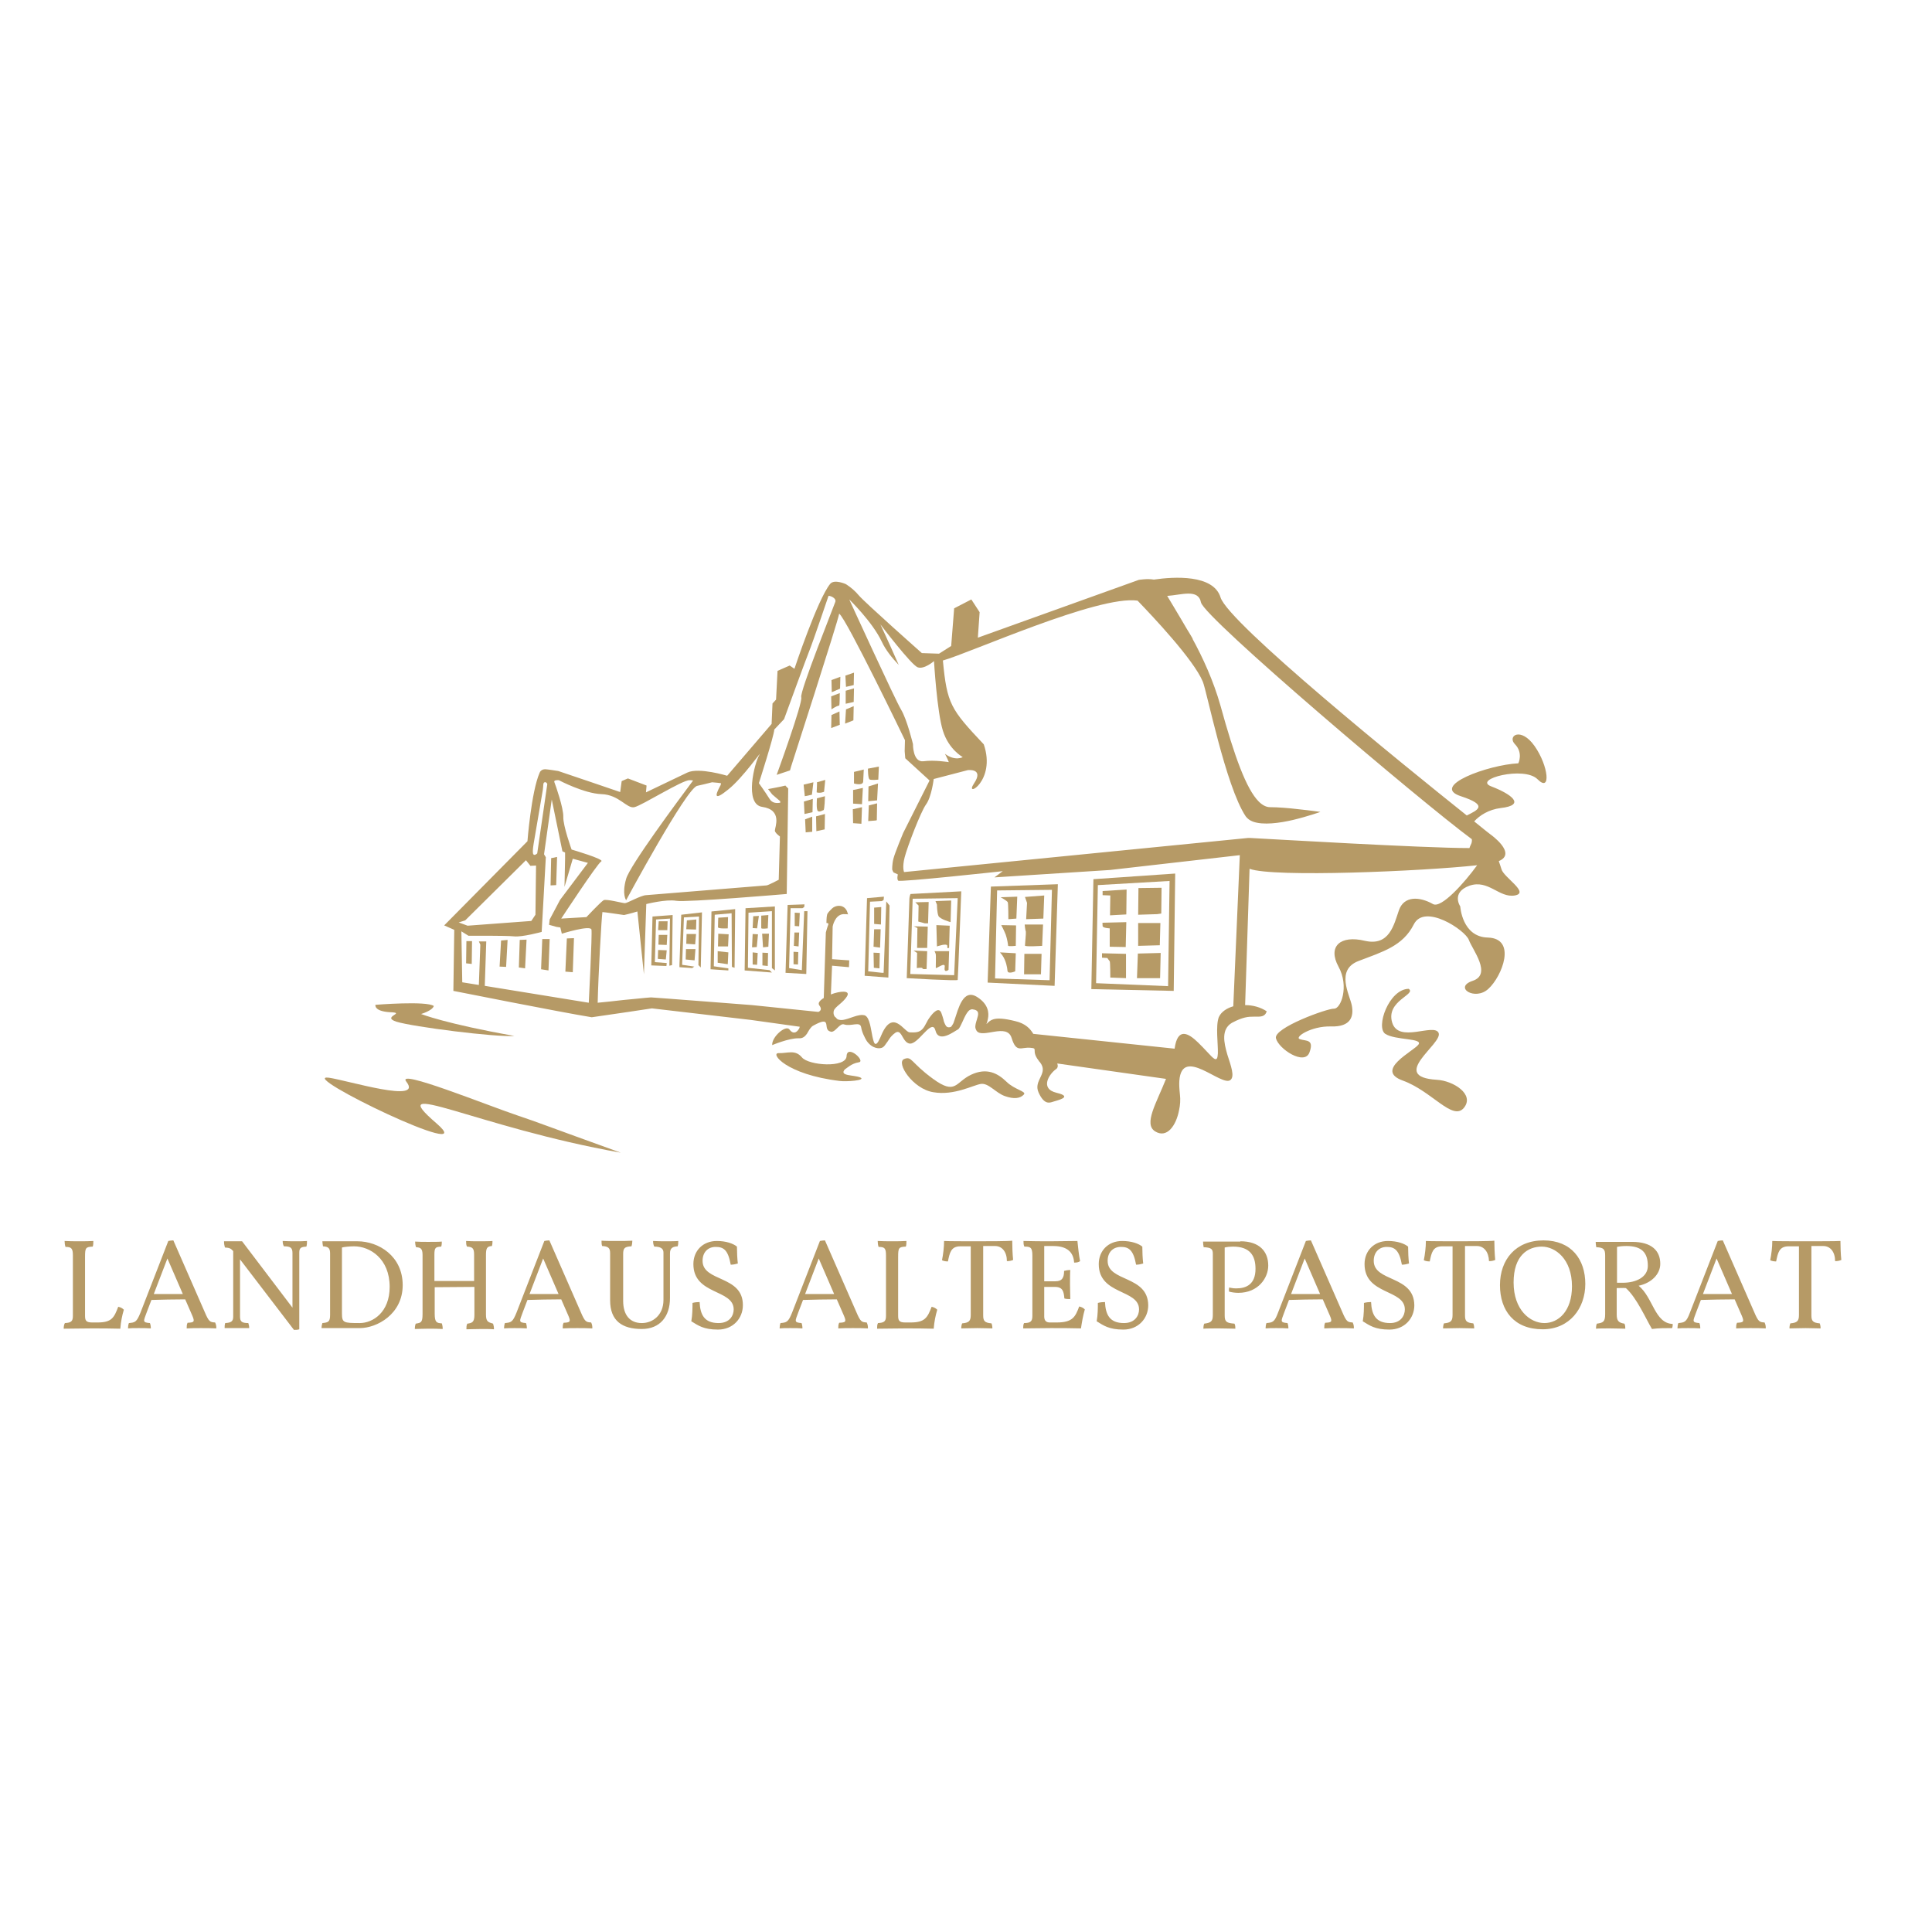 <?xml version="1.0" encoding="UTF-8"?> <svg xmlns="http://www.w3.org/2000/svg" xmlns:xlink="http://www.w3.org/1999/xlink" version="1.1" id="layer" x="0px" y="0px" viewBox="-153 -46 652 652" style="enable-background:new -153 -46 652 652;" xml:space="preserve"> <style type="text/css"> .st0{fill:#B69A66;} </style> <path class="st0" d="M265.6,372.9c6.5,0,9.4,3.5,9.4,8.2c0,4.2-3.4,9.2-10.1,9.2c-1.2,0-2.3-0.2-3.1-0.4c-0.1-0.4-0.1-0.9,0-1.4 c0.6,0.1,1.2,0.3,2.4,0.3c3.3,0,6.5-1.3,6.5-6.6c0-4.6-2-7.5-7.6-7.5c-1,0-1.9,0.1-2.8,0.3v23c0,2.1,0.7,2.5,3.3,2.7 c0.3,0.5,0.3,1.2,0.3,1.7c-1.4,0-3.5-0.1-5.4-0.1c-1.9,0-4.5,0-5.4,0.1c0-0.6,0.1-1.3,0.3-1.7c2.2-0.3,2.9-0.7,2.9-2.9v-20.6 c0-1.6-0.4-2.2-3.1-2.3c-0.1-0.6-0.2-1.2-0.2-1.9H265.6 M-120.1,400.3h-1.8c-2.1,0-2.4-0.7-2.4-2.3v-19.8c0-3.1,0.2-3.4,2.6-3.5 c0.2-0.6,0.2-1.2,0.2-1.9c-1.5,0.1-2.9,0.1-4.7,0.1c-1.9,0-3.4,0-5-0.1c0,0.7,0.1,1.4,0.3,2c2,0,2.5,0.5,2.5,2.9v20.4 c0,1.8-0.6,2.3-2.7,2.4c-0.3,0.5-0.4,1.2-0.4,1.9c2.8,0,6.1-0.1,9.5-0.1c3.4,0,6.1,0,9.6,0.1c0.2-2.4,0.6-4.4,1.2-6.4 c-0.5-0.5-1-0.8-1.9-1C-114.5,398.7-115.3,400.3-120.1,400.3 M-91.3,390.7l-5.2-12l-4.6,12H-91.3z M-83.9,396.8 c1.4,3.3,1.8,3.4,3.5,3.5c0.3,0.7,0.4,1,0.4,2c-1.7-0.1-3.5-0.1-5.1-0.1c-1.6,0-3.4,0-4.9,0.1c0-0.7,0-1.3,0.3-1.9 c2.2-0.1,2.5-0.3,1.6-2.4l-2.4-5.5c-3.9,0-7.8,0.1-11.4,0.2l-1.6,4.2c-1.1,3-1.5,3.4,1.1,3.6c0.2,0.5,0.3,1.1,0.3,1.8 c-1.3-0.1-2.7-0.1-4.1-0.1c-1.4,0-2.7,0-3.6,0.1c0-0.6,0.1-1.3,0.3-1.8c2.1-0.2,2.6-0.3,3.9-3.5l9.4-24.2c0.6-0.1,1-0.2,1.7-0.2 L-83.9,396.8 M-57.6,372.8c0,0.7,0.1,1.2,0.4,1.8c2.1,0,2.9,0.4,2.9,2.2v18.5l-17-22.4c-0.7,0-2.4,0-3.3,0s-2.2,0-2.8,0 c0,0.8,0.1,1.4,0.3,2.1c1.4,0.1,1.9,0.2,2.8,1.2v22.2c0,1.5-0.7,2-2.7,2.1c-0.2,0.6-0.2,1.1-0.2,1.7c1,0,2.4,0,3.7,0s3.2,0,4.6,0 c0-0.6-0.1-1.1-0.3-1.7c-2.2,0-2.8-0.5-2.8-2.2V379l18.2,23.8c0.6,0,1.3,0,1.8-0.2v-25.9c0-1.6,0.6-1.9,2.4-2 c0.2-0.7,0.2-1.2,0.2-1.9c-1,0.1-2.4,0.1-3.7,0.1C-54.5,372.9-56.2,372.9-57.6,372.8 M-31.6,400.5c4.4,0,10.1-3.6,10.1-12.2 c0-9.6-6.7-13.7-12-13.7c-1.5,0-3.4,0.2-4.1,0.4v22.2C-37.6,400.4-37.1,400.5-31.6,400.5 M-32.4,372.9c7.2,0,15.3,5,15.3,14.8 c0,9.8-8.7,14.5-14.5,14.5h-12.9c0-0.5,0.1-1.1,0.3-1.7c2-0.2,2.6-0.4,2.6-2.8v-20.6c0-1.7-0.4-2.4-2.4-2.5 c-0.1-0.6-0.2-1.2-0.2-1.7H-32.4 M11,397.6v-20c0-2.3,0.3-3,2-3.1c0.2-0.6,0.2-1.2,0.2-1.7c-1.1,0.1-2.8,0.1-4.5,0.1 c-1.6,0-3.2,0-4.4-0.1c0,0.8,0,1.3,0.3,1.9c1.8,0.1,2.4,0.5,2.4,2.7v8.9H-6.4v-8.9c0-2.4,0.4-2.6,2.3-2.7c0.2-0.6,0.2-1.2,0.2-1.7 c-0.8,0.1-3,0.1-4.6,0.1c-1.6,0-3.1,0-4.4-0.1c0,0.7,0.1,1.3,0.3,1.9c1.4,0.1,2.2,0.3,2.2,2.6v20c0,2.9-0.6,2.9-2.3,3.2 c-0.2,0.5-0.3,1-0.3,1.8c1.1,0,2.6-0.1,4.4-0.1c1.8,0,3.5,0,5,0.1c0-0.7-0.1-1.3-0.3-1.9c-1.8-0.1-2.4-0.4-2.4-3.3v-8.9 c4.6,0,8.8-0.1,13.4-0.1v9.5c0,2.4-0.8,2.7-2.4,2.9c-0.3,0.6-0.3,1.1-0.3,1.9c1.3,0,3.1-0.1,5-0.1c1.6,0,3.3,0,4.3,0.1 c0-0.8-0.1-1.3-0.3-1.9C11.7,400.2,11,400,11,397.6 M35.5,390.7l-5.2-12l-4.6,12H35.5z M43,396.8c1.4,3.3,1.8,3.4,3.5,3.5 c0.3,0.7,0.4,1,0.4,2c-1.7-0.1-3.5-0.1-5.1-0.1c-1.6,0-3.4,0-4.9,0.1c0-0.7,0-1.3,0.3-1.9c2.2-0.1,2.5-0.3,1.6-2.4l-2.4-5.5 c-3.9,0-7.8,0.1-11.4,0.2l-1.6,4.2c-1.1,3-1.5,3.4,1.1,3.6c0.2,0.5,0.3,1.1,0.3,1.8c-1.3-0.1-2.7-0.1-4.1-0.1c-1.4,0-2.7,0-3.6,0.1 c0-0.6,0.1-1.3,0.3-1.8c2.1-0.2,2.6-0.3,3.9-3.5l9.4-24.2c0.6-0.1,1-0.2,1.7-0.2L43,396.8 M67.4,372.8c0,0.7,0.1,1.3,0.4,1.9 c2.2,0,3.1,0.7,3.1,2v16c0,5.1-3.6,7.8-7.3,7.8c-4.1,0-6.3-2.8-6.3-7.5v-15.7c0-1.9,0.3-2.6,2.8-2.7c0.2-0.5,0.3-1.4,0.3-1.9 c-1.5,0.1-3.3,0.1-5,0.1c-2.1,0-4.1,0-5.4-0.1c0,0.7,0,1.2,0.2,1.8c2.2,0.1,2.7,0.8,2.7,2.4v15.9c0,7,4.1,9.7,10.7,9.7 c6.1,0,9.5-4.2,9.5-10.4V377c0-1.9,1-2.3,2.6-2.4c0.2-0.7,0.2-1.1,0.2-1.8c-1,0.1-2.7,0.1-4.1,0.1C70.6,372.9,68.8,372.9,67.4,372.8 M84.1,379.5c0-2.9,1.8-4.7,4.4-4.7c2.7,0,4.2,1,5.1,6c0.9,0,1.7-0.2,2.4-0.4c-0.2-1.6-0.3-4-0.3-5.7c-1.2-1-3.6-1.9-6.8-1.9 c-4.7,0-7.9,3.3-7.9,7.8c0,10.5,13.6,8.4,13.6,15.3c0,2-1.3,4.6-5.1,4.6c-4.8,0-6.2-2.8-6.4-7.1c-0.7,0-1.7,0.1-2.4,0.3 c0,1.6,0,4-0.4,6.2c2.3,1.4,4.1,2.8,9,2.8c5.1,0,8.4-3.8,8.4-8.2C97.8,384.3,84.1,386.7,84.1,379.5 M128.5,390.7l-5.2-12l-4.6,12 H128.5z M136,396.8c1.4,3.3,1.8,3.4,3.5,3.5c0.3,0.7,0.4,1,0.4,2c-1.7-0.1-3.5-0.1-5.1-0.1c-1.6,0-3.4,0-4.9,0.1 c0-0.7,0-1.3,0.3-1.9c2.2-0.1,2.5-0.3,1.6-2.4l-2.4-5.5c-3.9,0-7.8,0.1-11.4,0.2l-1.6,4.2c-1.1,3-1.5,3.4,1.1,3.6 c0.2,0.5,0.3,1.1,0.3,1.8c-1.3-0.1-2.7-0.1-4.1-0.1c-1.4,0-2.7,0-3.6,0.1c0-0.6,0.1-1.3,0.3-1.8c2.1-0.2,2.6-0.3,3.9-3.5l9.4-24.2 c0.6-0.1,1-0.2,1.7-0.2L136,396.8 M154.3,400.3h-1.8c-2.1,0-2.4-0.7-2.4-2.3v-19.8c0-3.1,0.2-3.4,2.6-3.5c0.2-0.6,0.2-1.2,0.2-1.9 c-1.5,0.1-2.9,0.1-4.7,0.1c-1.9,0-3.4,0-5-0.1c0,0.7,0.1,1.4,0.3,2c2.1,0,2.5,0.5,2.5,2.9v20.4c0,1.8-0.6,2.3-2.7,2.4 c-0.3,0.5-0.3,1.2-0.3,1.9c2.8,0,6.1-0.1,9.5-0.1c3.4,0,6.1,0,9.6,0.1c0.2-2.4,0.6-4.4,1.2-6.4c-0.5-0.5-1-0.8-1.9-1 C160,398.7,159.1,400.3,154.3,400.3 M176.8,372.9c-3.3,0-10,0-11.2-0.1c0,2.1-0.3,4.5-0.7,6.5c0.6,0.3,1.3,0.4,2,0.4 c0.6-2.9,1-5.1,4.2-5.1h3.5v23.2c0,2.1-0.7,2.6-2.9,2.8c-0.2,0.5-0.3,1-0.3,1.7c1.4,0,3.7-0.1,5.5-0.1s3.9,0.1,5,0.1 c0-0.7-0.1-1.2-0.3-1.7c-2.3-0.2-2.8-0.8-2.8-2.7v-23.4h4c2.4,0,4,2,4,5.1c0.8,0,1.4-0.1,2.1-0.4c-0.2-1.9-0.3-4.6-0.3-6.5 C187.2,372.9,180.1,372.9,176.8,372.9 M203.6,400.3h-2.3c-1,0-1.9-0.4-1.9-2v-10h3.6c2.7,0,3,1.6,3.2,3.9c0.7,0.2,1.2,0.2,2,0.2 c0-1-0.1-3.4-0.1-5c0-1.6,0-4,0.1-4.8c-0.8,0-1.4,0.1-2.1,0.3c0,2.2-0.6,3.5-2.9,3.5h-3.8v-11.9h3c5.6,0,6.9,2.9,7.1,5.6 c0.8,0,1.5-0.1,2-0.5c-0.4-1.9-0.7-4.9-0.9-6.8c-2.7,0-5.9,0.1-8.9,0.1s-6.4,0-9.3-0.1c0,0.7,0,1.3,0.3,1.9c2,0,2.7,0.2,2.7,3v20.4 c0,1.8-0.6,2.4-2.8,2.4c-0.3,0.5-0.3,1.2-0.3,1.8c2.8,0,6.2-0.1,9.4-0.1c3.2,0,6.7,0,10.1,0.1c0.3-2,0.7-4.4,1.3-6.4 c-0.5-0.5-1-0.8-1.9-1C209.9,398.4,209,400.3,203.6,400.3 M220.8,379.5c0-2.9,1.8-4.7,4.5-4.7c2.6,0,4.2,1,5.1,6 c0.9,0,1.7-0.2,2.4-0.4c-0.2-1.6-0.3-4-0.3-5.7c-1.2-1-3.6-1.9-6.8-1.9c-4.7,0-7.9,3.3-7.9,7.8c0,10.5,13.6,8.4,13.6,15.3 c0,2-1.3,4.6-5.1,4.6c-4.8,0-6.2-2.8-6.4-7.1c-0.7,0-1.7,0.1-2.4,0.3c0,1.6,0,4-0.4,6.2c2.3,1.4,4.1,2.8,9,2.8 c5.1,0,8.4-3.8,8.4-8.2C234.4,384.3,220.8,386.7,220.8,379.5 M292.5,390.7l-5.2-12l-4.6,12H292.5z M300,396.8 c1.4,3.3,1.8,3.4,3.5,3.5c0.3,0.7,0.4,1,0.4,2c-1.6-0.1-3.5-0.1-5.1-0.1c-1.6,0-3.4,0-4.9,0.1c0-0.7,0-1.3,0.3-1.9 c2.2-0.1,2.5-0.3,1.6-2.4l-2.4-5.5c-3.9,0-7.8,0.1-11.4,0.2l-1.6,4.2c-1.1,3-1.5,3.4,1.1,3.6c0.2,0.5,0.3,1.1,0.3,1.8 c-1.3-0.1-2.7-0.1-4.1-0.1c-1.4,0-2.7,0-3.6,0.1c0-0.6,0.1-1.3,0.3-1.8c2.1-0.2,2.7-0.3,3.9-3.5l9.4-24.2c0.6-0.1,1-0.2,1.7-0.2 L300,396.8 M310.6,379.5c0-2.9,1.8-4.7,4.4-4.7c2.6,0,4.2,1,5.1,6c0.9,0,1.7-0.2,2.4-0.4c-0.2-1.6-0.3-4-0.3-5.7 c-1.2-1-3.6-1.9-6.8-1.9c-4.7,0-7.9,3.3-7.9,7.8c0,10.5,13.6,8.4,13.6,15.3c0,2-1.3,4.6-5,4.6c-4.8,0-6.2-2.8-6.4-7.1 c-0.7,0-1.7,0.1-2.4,0.3c0,1.6,0,4-0.4,6.2c2.3,1.4,4.1,2.8,9,2.8c5.1,0,8.4-3.8,8.4-8.2C324.2,384.3,310.6,386.7,310.6,379.5 M339.4,372.9c-3.3,0-10,0-11.2-0.1c0,2.1-0.3,4.5-0.7,6.5c0.6,0.3,1.3,0.4,2,0.4c0.6-2.9,1-5.1,4.2-5.1h3.5v23.2 c0,2.1-0.7,2.6-2.9,2.8c-0.2,0.5-0.3,1-0.3,1.7c1.4,0,3.7-0.1,5.5-0.1c1.8,0,3.9,0.1,5,0.1c0-0.7-0.1-1.2-0.3-1.7 c-2.3-0.2-2.8-0.8-2.8-2.7v-23.4h4c2.4,0,4,2,4.1,5.1c0.8,0,1.4-0.1,2.1-0.4c-0.2-1.9-0.3-4.6-0.3-6.5 C349.7,372.9,342.6,372.9,339.4,372.9 M368.2,400.5c4.7,0,9.3-4,9.3-12.4c0-9.2-5.6-13.4-10.2-13.4c-4.6,0-9.5,2.9-9.5,12.1 C357.8,396.1,363.4,400.5,368.2,400.5 M367.9,372.6c9.4,0,14.1,6.4,14.1,14.7c0,8.2-5.3,15.3-14.4,15.3c-9.6,0-14.4-6.3-14.4-14.9 C353.2,379.1,358.5,372.6,367.9,372.6 M394.6,386.9c4.7,0,8.5-2,8.5-5.7c0-4.4-2-6.7-7.2-6.7c-1.3,0-2.3,0.1-3.2,0.3v12.1 C393.2,386.9,393.8,386.9,394.6,386.9 M400,387.9c4.9,4,5.4,12.7,11.5,12.9c0,0.4,0,0.8-0.2,1.4c-2.2,0-4.7,0-6.8,0.3 c-2-3.3-5.1-10.5-8.8-13.8c-0.9-0.1-2.1,0-3.1,0v8.9c0,2.1,0.6,2.8,2.6,3.1c0.3,0.5,0.3,1.3,0.3,1.7c-1.3,0-3.3-0.1-5.1-0.1 c-1.8,0-3.9,0-4.8,0.1c0-0.6,0.1-1.3,0.3-1.7c2.1-0.3,2.8-0.6,2.8-3.2v-19.8c0-2.1-0.5-2.7-3-2.8c-0.1-0.6-0.2-1.2-0.2-1.8h12.3 c6.6,0,9.5,3,9.5,7.4C407.3,384,404.3,387,400,387.9 M431.5,390.7l-5.2-12l-4.6,12H431.5z M439,396.8c1.4,3.3,1.8,3.4,3.5,3.5 c0.3,0.7,0.4,1,0.4,2c-1.7-0.1-3.5-0.1-5.1-0.1s-3.4,0-4.9,0.1c0-0.7,0-1.3,0.3-1.9c2.2-0.1,2.5-0.3,1.6-2.4l-2.4-5.5 c-3.9,0-7.8,0.1-11.4,0.2l-1.6,4.2c-1.1,3-1.5,3.4,1.1,3.6c0.2,0.5,0.3,1.1,0.3,1.8c-1.3-0.1-2.7-0.1-4.1-0.1c-1.4,0-2.7,0-3.6,0.1 c0-0.6,0.1-1.3,0.3-1.8c2.1-0.2,2.7-0.3,3.9-3.5l9.4-24.2c0.6-0.1,1-0.2,1.7-0.2L439,396.8 M468.1,372.8c-1.5,0.1-8.6,0.1-11.8,0.1 c-3.3,0-10,0-11.2-0.1c0,2.1-0.3,4.5-0.7,6.5c0.6,0.3,1.3,0.4,2,0.4c0.6-2.9,1-5.1,4.2-5.1h3.5v23.2c0,2.1-0.7,2.6-2.9,2.8 c-0.2,0.5-0.3,1-0.3,1.7c1.4,0,3.7-0.1,5.5-0.1c1.8,0,3.9,0.1,5,0.1c0-0.7-0.1-1.2-0.3-1.7c-2.3-0.2-2.8-0.8-2.8-2.7v-23.4h4 c2.4,0,4,2,4,5.1c0.8,0,1.4-0.1,2.1-0.4C468.2,377.4,468.1,374.7,468.1,372.8"></path> <polygon class="st0" points="33,243.6 32.8,252.8 34.7,252.7 35,243.2 "></polygon> <polygon class="st0" points="127.6,183.5 127.7,187.6 130.5,186.4 130.6,182.4 "></polygon> <path class="st0" d="M127.6,193.4c0,0,1.5-1.1,2.6-1.3c0.2,0,0.2-4.2,0.2-4.2l-2.9,1.1L127.6,193.4z"></path> <polygon class="st0" points="127.6,195.3 127.5,199.7 130.4,198.6 130.3,194.1 "></polygon> <polygon class="st0" points="132.3,182 132.5,185.8 135.1,185.2 135.2,181 "></polygon> <polygon class="st0" points="132.4,187.1 132.4,191.5 135.1,190.9 135.2,186.3 "></polygon> <polygon class="st0" points="132.5,193.4 132.2,198.2 135,197.1 135.1,192.3 "></polygon> <polygon class="st0" points="118.2,218.8 118.6,222.7 121,222.2 121.5,218 "></polygon> <path class="st0" d="M122.6,221.4c1.2,0.4,2.5-0.2,2.5-0.2l0.4-4l-2.8,0.8C122.8,218,122.6,221.2,122.6,221.4"></path> <path class="st0" d="M123,227.7c0.6,0.5,1.7-0.3,1.9-0.3c0.4,0,0.5-4.7,0.5-4.7l-2.7,0.7C122.7,223.5,122.4,227.2,123,227.7"></path> <polygon class="st0" points="118.3,224.5 118.5,228.7 121.2,228.1 121.3,223.6 "></polygon> <polygon class="st0" points="118.7,230.5 118.9,234.9 121.1,234.7 121.1,229.6 "></polygon> <polygon class="st0" points="122.4,229.5 122.5,234.5 125.3,233.9 125.4,228.7 "></polygon> <path class="st0" d="M135.2,218.4c0,0,2.9,0.9,3.1-0.6c0-0.2,0.2-4.1,0.2-4.1l-3.3,0.8L135.2,218.4z"></path> <path class="st0" d="M134.9,225.2l3,0.2l0.3-5.5c0,0-3.1,0.7-3.3,0.7V225.2z"></path> <path class="st0" d="M143.4,217.1l0.2-4.4l-3.7,0.7c0,0,0,3.1,0.5,3.6C140.9,217.4,143.4,217.1,143.4,217.1"></path> <polygon class="st0" points="140.1,219.4 140,224.4 143,224.1 143.3,218.4 "></polygon> <polygon class="st0" points="134.8,227.1 134.9,231.8 137.7,232 137.9,226.4 "></polygon> <polygon class="st0" points="140.2,225.8 140,231.1 142.5,230.9 142.9,230.8 143,225.1 "></polygon> <polygon class="st0" points="4.4,271.6 4.3,279.1 6.2,279.3 6.3,271.6 "></polygon> <path class="st0" d="M155,257.3l15.2-0.2l-1.2,26l-14.8-0.4L155,257.3z M153.9,257.3c0,0.5-0.9,26.8-0.9,26.8s17.1,1,17.2,0.6 c0.1-0.4,1.2-29.9,1.2-29.9l-17.1,0.9C154.2,255.7,153.9,256.8,153.9,257.3"></path> <polygon class="st0" points="155.9,258.5 157,259.6 156.9,265 159.1,265.6 160.2,265.6 160.4,258.4 "></polygon> <polygon class="st0" points="156.6,267.2 156.5,273.9 158.8,273.9 159.9,273.9 160.1,266.7 155.4,266.6 "></polygon> <path class="st0" d="M156.5,275.6l-0.1,5.1c0,0,1.9-0.3,1.9,0.1c0,0.4,1.4,0.2,1.4,0.2l0.2-6l-4.6-0.2L156.5,275.6z"></path> <path class="st0" d="M163.2,259.3c0,0,0,2.6,0.5,3.8c0.5,1.1,4.1,2.1,4.1,2.1l0.2-7.3l-5.3,0.2L163.2,259.3z"></path> <path class="st0" d="M163.2,273.4c0,0,3.6-1.3,3.5-0.1c-0.1,1.2,0.6,0.5,0.6,0.5l0.2-7.4l-4.5-0.2L163.2,273.4z"></path> <path class="st0" d="M162.8,276c0.1,0.3,0,4,0,4.6c0,0.6,3.4-2.3,3-0.2c-0.3,2.2,1.3,0.9,1.3,0.9l0.2-6.3l-5,0 C162.4,274.9,162.7,275.7,162.8,276"></path> <path class="st0" d="M183.5,254.5l18.5-0.2l-0.8,30.5l-18.4-0.6L183.5,254.5z M180.3,285.6l22.6,1.1l1.1-34.3l-22.6,0.8L180.3,285.6 z"></path> <polygon class="st0" points="193.6,258.7 193.3,264.2 199.1,264 199.4,256.2 192.9,256.7 "></polygon> <path class="st0" d="M193.2,268.4c0.1,0.4-0.3,4.3-0.3,4.7c0,0.5,5.8,0.1,5.8,0.1l0.3-7.2l-6.2,0C192.8,266.1,193,268,193.2,268.4"></path> <polygon class="st0" points="192.7,275.9 192.6,282.8 198.3,282.8 198.5,275.9 "></polygon> <path class="st0" d="M217.5,252.7l24.2-1.4l-0.5,35.5l-24.3-1L217.5,252.7z M215.3,287.8l27.8,0.6l0.5-39.6l-27.6,1.9L215.3,287.8z"></path> <polygon class="st0" points="219.1,256.1 221.7,256.2 221.6,262.9 227.1,262.6 227.2,254.2 219.1,254.7 "></polygon> <path class="st0" d="M219.1,266.5c0,0.7,2.4,0.8,2.4,0.8l0,6.2l5.4,0.1l0.2-8.4l-8,0.2C219,265.3,219.1,265.8,219.1,266.5"></path> <path class="st0" d="M218.9,277.2l1.8,0.1c0,0,0.6,0.9,0.8,1.1c0.2,0.2,0.2,5.5,0.2,5.5l5.3,0.2l0-8.2l-8.1-0.2L218.9,277.2z"></path> <polygon class="st0" points="231.1,262.7 237.5,262.5 238.9,262.3 239,253.6 231.2,253.7 "></polygon> <polygon class="st0" points="238.6,265.5 231.1,265.5 231.1,273.2 238.4,273 "></polygon> <polygon class="st0" points="230.7,284.1 238.5,284.1 238.7,275.6 231,275.8 "></polygon> <path class="st0" d="M136.8,312.5c2.5-0.3-3.9-6.2-4.1-2.1c-0.1,4.1-12.9,3.2-15.1,0.4c-2.3-2.7-4.8-1.3-7.8-1.4 c-3-0.1,2.3,7.2,20.6,9.4c2.2,0.3,9.1-0.2,6.9-1.2c-2.2-0.9-7.2-0.4-5.2-2.7C132.8,314.5,134.3,312.9,136.8,312.5"></path> <polygon class="st0" points="145.2,282.3 144.7,282.3 140,281.8 140.6,258.4 140.6,258.3 144.6,258.1 145.2,257.7 145.3,256.6 139.6,257.1 138.8,283.3 146.8,283.9 147.2,259.6 146.1,258.2 "></polygon> <polygon class="st0" points="142,260.3 142,265.8 144.3,266 144.4,260.1 "></polygon> <polygon class="st0" points="141.8,273.5 144,273.8 144.2,267.6 142,267.6 "></polygon> <polygon class="st0" points="141.9,280.6 143.8,280.8 143.9,275.6 141.8,275.5 "></polygon> <path class="st0" d="M187.1,258.5c0.2,0.5,0.2,5.7,0.2,5.7l2.7-0.2l0.3-7.4l-5.6,0.2C184.7,256.8,186.9,258,187.1,258.5"></path> <path class="st0" d="M186.4,269.4c0.5,1.4,0.8,3.4,0.8,3.7c-0.1,0.4,2.6,0.1,2.6,0.1l0.1-6.9l-5-0.1 C184.9,266.2,185.9,268.1,186.4,269.4"></path> <path class="st0" d="M185.4,276.6c1.1,1.7,1.5,3.8,1.6,5c0.1,1.3,2.6,0.2,2.6,0.2l0.2-6.1l-5.3-0.3 C184.4,275.4,185.1,276.1,185.4,276.6"></path> <path class="st0" d="M320.5,318.7c9.8,3.6,16.7,13.7,20.5,9.2c3.8-4.6-3.6-9.2-9.1-9.5c-16.5-1,2.1-12.2,0.6-15.8 c-1.5-3.5-13.6,3.7-15.7-3.6c-2.1-7.3,8.3-9.4,5.6-11.3c-6.7,0.1-11.2,13-7.9,15.2c3.4,2.2,12.8,1.4,11.2,3.6 C324,308.8,310.6,315.2,320.5,318.7"></path> <path class="st0" d="M269,236.8L269,236.8l-0.6,0c0,0-0.1,0-0.1,0h-0.2l-116,11.5c0,0-0.7-1.5,0.2-5c0.9-3.5,5.4-15.3,7.2-17.8 c1.9-2.6,2.6-8.6,2.6-8.6l11.5-3c0,0,5.6-0.7,2.1,4.5c-3.5,5.2,7.6-0.7,3.3-13.2c-11.2-11.9-12.4-13.6-13.8-28.3 c9.3-2.6,52.4-22.1,65.7-20.2h0c5.2,5.4,18.9,19.9,22,27.3c1.3,2.9,7.7,35.3,14.5,45.5c0.6,0.8,1.4,1.4,2.5,1.8 c3.4,1.2,8.8,0.5,13.5-0.6c5-1.2,9.2-2.7,9.2-2.7s-3.4-0.5-7.3-0.9c-3.3-0.4-7.1-0.7-9.7-0.7c-1.3,0-2.6-0.7-3.8-1.9 c-4.2-4.2-8.2-15.2-12.9-32.3c-2.4-8.5-6-16.3-9.5-22.7c0.1,0.1,0.2,0.1,0.2,0.2c-0.7-1.2-1.4-2.4-2.1-3.5c-0.6-1-1.2-2-1.7-2.9 c-1.5-2.5-2.5-4.2-2.5-4.2s-1.2-2-2.4-4c4.8-0.3,10.5-2.5,11.4,2.2c1.1,5.2,74.2,67.2,91.4,79.9c0.1,0.6,0,1.3-0.4,2 c-0.2,0.4-0.3,0.7-0.4,1C327,240.2,275.1,237.1,269,236.8 M258.4,297.1c0,0.1-0.1,0.1-0.1,0.2c-1.1,3-0.2,9.1-0.3,12.2 c-0.1,1.5-0.3,2.3-1.2,1.8c-0.5-0.3-1.3-1.1-2.3-2.2c-0.9-1-2.1-2.2-3.2-3.3c-3.3-3.2-6.9-5.2-7.9,2.1l-47.7-5 c-1-1.7-2.6-3.5-6.1-4.3c-4-1-6.1-1-7.4-0.6c-1,0.3-1.6,0.9-2.2,1.5c-0.3,0.3,0.2-0.4,0.4-1.7c0.4-1.9,0.2-4.9-3.6-7.3 c-4.8-3.1-6.4,4-7.7,7.8c-0.2,0.7-0.4,1.2-0.7,1.6c-0.2,0.4-0.4,0.6-0.6,0.7c-1,0.3-1.5-0.1-1.9-1c-0.2-0.4-0.4-0.9-0.5-1.5 c-0.2-0.7-0.4-1.4-0.7-2.2c-0.8-2.2-2.7-0.4-4.2,1.8c-0.3,0.4-0.5,0.8-0.7,1.2c-0.2,0.3-0.3,0.6-0.5,0.9c-1.5,3-3.4,2.6-5.3,2.6 c-1.9-0.1-5.7-8.2-9.6,1c-0.1,0.3-0.2,0.5-0.3,0.7c-0.3,0.6-0.5,1-0.7,1.4c-0.8,1.3-1.3,0.9-1.6-0.2c-0.1-0.4-0.3-1-0.4-1.6 c-0.5-2.5-0.9-6-2.3-6.9c-0.2-0.1-0.3-0.2-0.5-0.2c-0.5-0.1-1-0.1-1.5,0c-1.3,0.2-2.7,0.8-4,1.2c-0.6,0.2-1.1,0.3-1.6,0.4 c-0.7,0.1-1.3,0-1.8-0.2c-0.2-0.1-0.4-0.3-0.6-0.6c-0.1-0.1-0.2-0.1-0.3-0.2c-0.4-0.5-0.5-1-0.5-1.4c0-0.5,0.1-0.9,0.4-1.3 c0.9-1.2,2.9-2.3,4.1-4.2c1.4-2.2-2.3-1.9-5.4-0.7l0.4-9.7l5.7,0.5l0.1-2.3c0.2,0-1.8-0.1-5.8-0.4l0.2-11c0,0,0.7-4,3.6-4.2 c0.4,0,1.5,0,1.6,0.1c-0.2-0.7-0.4-1.3-0.7-1.7c-1.3-1.8-3.6-1.3-4.6-0.4c-0.9,0.9-1.7,1.6-1.8,2.3c-0.2,0.7-0.2,2.7-0.2,2.7 s0.9-0.1,0.6,0.6c-0.3,0.7-0.8,2.6-0.8,2.6l-0.7,22.1c-1.3,0.8-2.1,1.7-1.5,2.5c0.9,1.2,0.5,1.8-0.3,2.2l-22.4-2.3 c0,0-33.4-2.6-34.1-2.6c-0.4,0-2.3,0.2-5.4,0.5c-2.3,0.2-5.2,0.5-8.6,0.9c-1.3,0.1-2.6,0.3-4,0.4c0.2-9.1,1.3-28.9,1.6-30.6 c1.3,0.1,4.4,0.6,7.3,1c0,0,2.3-0.5,4.5-1.2l2.2,21.2l0.8-23.7c0,0,6.7-1.7,10.1-1.1c3.4,0.6,37.3-2.3,37.3-2.3l0.5-35.6l-0.9-0.9 l0-0.1c-1.5,0.4-5.4,1.1-5.9,1.2l1.4,1.8l2.7,2.3l0,0.5c-1.2,0.2-2.7,0.2-3.6-1.3c-1.7-2.7-3.6-5.3-3.6-5.3s5.1-15.9,5.2-18.1 l3.3-3.5c1.5-4.1,7.3-20,8.5-23c1.4-3.5,6.5-18.6,6.5-18.6c0.5-0.1,2.7,0.7,2.3,2c-0.4,1.3-12.1,30.4-11.5,32.2 c0.6,1.8-8.3,26.2-8.3,26.2l4.5-1.5l0.4-1.4c0,0,15.7-48.6,16.2-51.5c2.4,1.6,22.2,42.7,22.2,42.7l-0.1,3.7l0.2,2.4l8.2,7.5 l-8.9,17.7c0,0-2.8,6.7-3.3,8.7c-0.5,2-0.4,3.7-0.4,3.7l0.4,0.9l1.5,0.7c0,0-0.4,1.5,0.1,2.1c0.5,0.6,35.3-3.2,35.3-3.2l-2.8,2.1 l39-2.5l43.8-5l-2.2,51C261.1,294.2,259.2,295.4,258.4,297.1 M44.9,263.5l-8.5,0.5c0,0,12.2-18.6,13.5-19.3c1.3-0.7-10-4-10-4 s-2.9-8-2.8-11c0.1-3-2.6-10.7-3-11.7c-0.4-0.9,1.5-0.7,1.5-0.7s8.5,4.5,14.4,4.7c6,0.2,8.5,5,11.1,4.4c2.6-0.6,16.2-9.2,18.6-9.1 c0.3,0,0.7,0,1.2,0.1c-5.3,7.1-21.4,28.8-22.6,33.2c-1.5,5.2,0,7.2,0,7.2s20.4-37.9,24-38.6c1.5-0.3,3.4-0.8,5-1.2 c1.2,0.1,2.3,0.2,3,0.3c0,0.2,0,0.6-0.3,1c-1.7,3.2-2.1,5.1,2.8,1.1c4.9-3.9,11.6-13.6,10.5-11.7c-1.7,2.7-5.2,16.7,0.9,17.6 c7,1,4.3,6.9,4.3,8c0,0.6,0.9,1.4,1.7,2l-0.4,14.6c0,0-3.6,1.9-4.1,1.9c-0.5,0-39,3.2-40.7,3.3c-1.8,0.1-6.3,2.7-7.1,2.7 c-0.8,0-6.3-1.5-7.2-1C49.7,258.4,44.9,263.5,44.9,263.5 M45.7,292.4l-35.1-5.7l0.5-15l-2.5,0l0.5,1.1l-0.5,13.6L3,285.5l-0.3-17.2 l2.4,1.5c0,0,12.7-0.1,15.4,0.2c2.7,0.3,9.3-1.5,9.3-1.5l1.4-25.2l-0.6-1l2.6-18.5l3.6,17.5l0.9,0.4l0,2.2l-0.2,9.4l2.8-9.5l5.1,1.4 L36,257.7l-3.5,6.6l-0.2,1.8l2.5,0.7l1.3,0.2l0.5,2.1c0,0,9.6-3,10-1.4C46.9,268.9,45.7,292.4,45.7,292.4 M4,264.6l20.5-20.3 l1.5,1.9l1.9-0.1l-0.2,16.6l-1.4,2.1l-21.5,1.6l-3-1.1L4,264.6z M27.2,238.1c0,0,2.8-16.3,3-17.6c0.2-1.3,0-2.4,0.6-2.5 c0.6-0.2,0.9,0.6,0.9,0.6L28.3,242c0,0-0.9,0.9-1.3,0.3C26.5,241.7,27.2,238.1,27.2,238.1 M144.6,170.6c1.3,2.8,3.5,5.5,5.7,7.8 c-3.6-8.2-6.2-13.7-6.2-13.7s10.4,13.7,12.6,14.5c2.2,0.8,5.5-2.1,5.5-2.1s1,17.1,3,23.5c2,6.4,6.7,8.9,6.7,8.9s-2.5,1.5-6-1.1 c0.8,1.5,1.3,2.8,1.3,2.8s-4.9-0.8-8.5-0.3c-3.7,0.5-3.6-5.8-3.6-5.8s-2-8.3-4-11.6c-2-3.3-17.5-37.2-17.5-37.2 S141.4,163.8,144.6,170.6 M324.1,266c3.6-7.3,17.4,1.9,18.6,5.2c1.2,3.3,7.9,11.6,1.3,13.8c-6.6,2.2,0.8,6.9,5.3,2.7 c4.6-4.2,9.7-17-0.2-17.3c-8.7-0.2-9.3-10.5-9.3-10.5s-3.2-4.7,3.1-7c6.4-2.2,10,4.2,15.3,3.3c5.2-0.9-3.8-6.1-4.5-8.9 c-0.2-0.6-0.5-1.6-0.9-2.7c6.3-2.6-2.8-9-2.8-9s-2.1-1.6-5.5-4.4c1.8-2,4.9-4,8.9-4.5c8.9-1,3.4-4.8-3.1-7.3 c-6.5-2.4,11.1-7,15.6-2.4c4.6,4.6,3.7-4.5-1-11.2c-4.7-6.7-9.4-3.4-6.6-0.6c2.8,2.9,1.1,6.4,1.1,6.4c-10.2,0.5-29.9,7.7-19.4,11.1 c9.5,3.1,5.6,4.7,2,6.5c-21.8-17.4-80.5-65-83.1-73.6c-2.4-7.8-15.7-7-22.5-6c-2.2-0.4-5.1,0.1-5.1,0.1L177,169.2l0.6-8.6l-2.8-4.3 l-5.8,3l-1,12.7l-4.1,2.6l-5.8-0.2c0,0-19.3-17.1-21.3-19.5c-2-2.4-4.4-3.8-4.4-3.8s-3.8-1.7-5.2-0.1c-4.3,5.2-12.1,28.7-12.1,28.7 l-1.6-1.1l-4.1,1.8l-0.5,9.7l-1.2,1.3l-0.3,6.9l-15,17.5c0,0-9.5-2.9-13.4-1.1c-3.8,1.8-14,6.7-14,6.7l0.2-2.3l-6.3-2.4l-2.1,0.9 l-0.5,3.7c0,0-20.2-6.9-20.9-7.1c-0.7-0.1-3.7-0.6-4.5-0.6c-0.7,0-1.5,0.4-1.8,1.2c-2.8,6.4-4.1,23.1-4.1,23.1l-28.1,28.4l3.4,1.5 L0,288.4c0,0,36.2,7.2,46.7,8.9c6.5-0.9,20.3-3,20.3-3l33.4,3.9l16.5,2.3c-0.1,0.4-0.2,0.7-0.4,0.9c-0.7,1.1-1.9,1.7-3.1,0 c-1.2-1.6-6,2.5-5.8,5.3c0,0,5.7-2.4,8.9-2.3c1.5,0.1,2.2-0.7,2.8-1.5c0.4-0.6,0.7-1.3,1.2-1.9c0.3-0.4,0.6-0.7,1-0.9 c6.2-3.4,3.4,0.6,5.2,1.8c0.2,0.1,0.4,0.2,0.8,0.3c0.2,0,0.4,0,0.6-0.1c1.2-0.5,2.5-2.8,3.7-2.4c2.4,0.8,5.4-1.1,5.8,0.9 c0.2,1.2,0.6,2.2,1,3c0.3,0.7,0.6,1.2,0.9,1.7c1.9,2.7,4.5,2.8,5.5,2.1c0.4-0.3,0.8-0.8,1.1-1.3c0.3-0.4,0.6-0.8,0.9-1.3 c0.5-0.8,1.2-1.6,2.2-2.3c1.8-1.1,2.2,1.8,3.6,3.1c0.4,0.3,0.8,0.6,1.4,0.6c0.3,0,0.6-0.1,1-0.3c2.8-1.4,6.5-8,7.5-4.1 c1.1,4.4,6.4,0.2,7.6-0.4c0.2-0.1,0.5-0.5,0.7-0.9c0.9-1.6,1.9-4.7,3.2-5.6c0.3-0.2,0.6-0.3,0.9-0.3c2.6,0.3,2.1,1.7,1.6,3.4 c-0.3,1-0.7,2.1-0.5,3c0.1,0.3,0.2,0.6,0.4,0.9c2,2.7,10.2-2.8,11.8,2.4c1.6,5.2,3.2,3,6.3,3.3c2.9,0.2,0.1,0.8,2.8,4.3 c0.1,0.2,0.2,0.3,0.3,0.4c0,0,0,0,0.1,0.1c3.2,3.9-2.3,6.1-0.4,10.3c1.9,4.2,3.7,3.5,4.9,3.1c1.1-0.4,7.1-1.6,1.2-3 c-5.9-1.4-2.4-6.5-0.2-8c0.6-0.4,0.7-1.1,0.4-1.9l36.7,5.2c-3.3,8.3-7.6,15.2-3.7,17.7c4,2.5,7.1-1.9,8.1-7.1 c0.4-1.8,0.5-3.6,0.3-5.3c-0.2-1.9-0.3-3.4-0.2-4.7c0.9-11.8,14.2,2.1,17.2-0.2c1.6-1.2,0.2-4.8-1-8.6c-1.2-4.1-2.1-8.5,1.5-10.7 c0.1-0.1,0.3-0.1,0.4-0.2c1.5-0.8,2.8-1.3,4-1.6c1.2-0.3,2.2-0.3,3-0.3c2.3,0,3.7,0.2,4.4-1.8c-2.1-1.4-4.7-2.1-7.3-2.1l1.5-46 c8,3,58.6,0.8,76.8-1.2c-4.2,5.8-12.1,14.7-14.9,13.1c-4.6-2.6-9.8-2.8-11.5,2.1c-1.7,4.9-3.2,12.2-11.5,10.3 c-8.3-2-12.6,1.9-8.9,8.7c3.7,6.7,0.8,14.3-1.5,14.2c-2.3-0.1-20.5,6.5-19.6,10c0.9,3.6,9.6,9.3,11.3,4.8c1.7-4.6-1.2-3.8-3.2-4.5 c-2.1-0.6,3.8-4.5,10.5-4.3c6.8,0.2,7.7-3.5,7-7.1c-0.7-3.6-5.6-12,2.3-15C313.6,275.2,320.4,273.3,324.1,266"></path> <polygon class="st0" points="16.1,271.4 15.6,280.2 17.8,280.3 18.3,271.2 "></polygon> <polygon class="st0" points="22.4,271.2 22.1,280.5 24.2,280.8 24.7,271.1 "></polygon> <polygon class="st0" points="30,270.9 29.6,281.1 32.1,281.5 32.5,270.9 "></polygon> <polygon class="st0" points="38.3,270.7 37.8,281.9 40.3,282.1 40.7,270.6 "></polygon> <polygon class="st0" points="69.1,267.9 72.2,267.9 72.3,264.9 69.3,264.9 "></polygon> <polygon class="st0" points="69,277.6 71.7,277.8 72,274.7 69.1,274.6 "></polygon> <polygon class="st0" points="69.2,272.8 72,272.9 72.2,269.5 69.3,269.5 "></polygon> <path class="st0" d="M92.6,267.3l0.1-3.8l-3.3,0.2c0,0-0.1,2-0.1,3.2C89.3,267.5,92.6,267.3,92.6,267.3"></path> <polygon class="st0" points="89.3,273.4 92.7,273.4 92.9,269.3 89.4,269.1 "></polygon> <polygon class="st0" points="89.2,278.9 92.6,279.4 92.8,275.4 89.2,275 "></polygon> <polygon class="st0" points="101.2,263.2 101,267.2 102.5,267.3 103.1,263.1 "></polygon> <path class="st0" d="M106.3,262.8l-2.4,0.2c0,0,0,3.5,0,4.2c0,0.4,2.2,0.1,2.2,0.1L106.3,262.8z"></path> <polygon class="st0" points="100.8,273.6 100.9,273.7 102.4,273.6 102.8,269.3 101,269.2 "></polygon> <polygon class="st0" points="104.5,273.7 106.3,273.5 106.5,269.1 104.2,269.1 "></polygon> <polygon class="st0" points="101,279.5 102.5,279.6 102.7,275.6 101,275.4 "></polygon> <polygon class="st0" points="104.3,279.8 106.1,280 106.2,275.6 104.3,275.5 "></polygon> <polygon class="st0" points="115.2,266.5 116.7,266.6 116.9,262.1 115.2,262 "></polygon> <polygon class="st0" points="114.9,273.2 116.5,273.4 116.7,268.7 115.1,268.7 "></polygon> <polygon class="st0" points="114.8,279.4 116.3,279.5 116.4,275.3 114.8,275.2 "></polygon> <polygon class="st0" points="117.6,281.4 113.3,280.7 113.8,260.5 117.8,260.5 118.4,260.1 118.5,259.2 112.8,259.4 112.1,282.3 119.1,282.7 119.5,261.5 118.4,261.5 "></polygon> <polygon class="st0" points="86.8,281.1 92.8,281.5 92.8,280.8 87.9,280.1 88.2,262.7 93.9,262.2 94,280.3 94.9,280.6 95.1,260.8 87.1,261.6 "></polygon> <polygon class="st0" points="108.5,281.5 108.5,259.9 98.6,260.5 98.3,281.5 107.5,282.2 106.7,281.4 99.4,280.6 99.6,262 107.5,261.5 107.5,280.7 "></polygon> <polygon class="st0" points="76.3,279.6 76.3,280.4 80.6,280.7 81.3,280.2 77.2,279.6 77.8,263.6 82.9,263.3 82.7,279.7 83.5,280.5 83.9,261.9 76.9,262.7 "></polygon> <polygon class="st0" points="78.8,264.6 78.6,267.6 81.9,267.7 82,264.3 "></polygon> <polygon class="st0" points="78.4,277.8 81.4,278.1 81.7,274.3 78.5,274.3 "></polygon> <polygon class="st0" points="78.6,272.5 81.6,272.7 81.9,269.2 78.7,269.2 "></polygon> <path class="st0" d="M186.6,319c-2.9-2.8-6.6-4.8-11.9-2.3c-5.3,2.5-5.1,7-12.8,1.4c-7.7-5.6-7.1-7.8-9.8-6.7 c-2.8,1.2,2.9,10.1,9.9,11.2c7,1.2,13.4-2.4,16-2.8c2.6-0.4,5,3,8.1,4.1c3.1,1.1,5.2,0.8,6.4-0.5C193.6,322.3,189.4,321.8,186.6,319 "></path> <path class="st0" d="M-21.3,295.6c5.6,0.2-3.2,1.5,2.1,3.2c5.4,1.7,33.5,5.3,39.8,4.8c-23.2-4.1-31.5-7.4-31.5-7.4s3.8-1.1,4.3-2.7 c-2.4-1.8-19.7-0.4-19.7-0.4S-26.9,295.3-21.3,295.6"></path> <path class="st0" d="M-5.7,333.1c-18.7-16.1,13.6,1.3,62.2,9.9c-25.8-9.3-27.8-10.2-34.4-12.4c-11-3.7-41.5-16.1-38-11.6 c6,7.6-19.8-0.4-26.1-1.3C-53.4,316.2,10.4,347-5.7,333.1"></path> <polygon class="st0" points="66.8,279.8 71.9,280 72,279 68,278.7 68.4,264.3 73.1,264 72.9,279.9 73.8,279.7 74,262.8 67.2,263.3 "></polygon> </svg> 